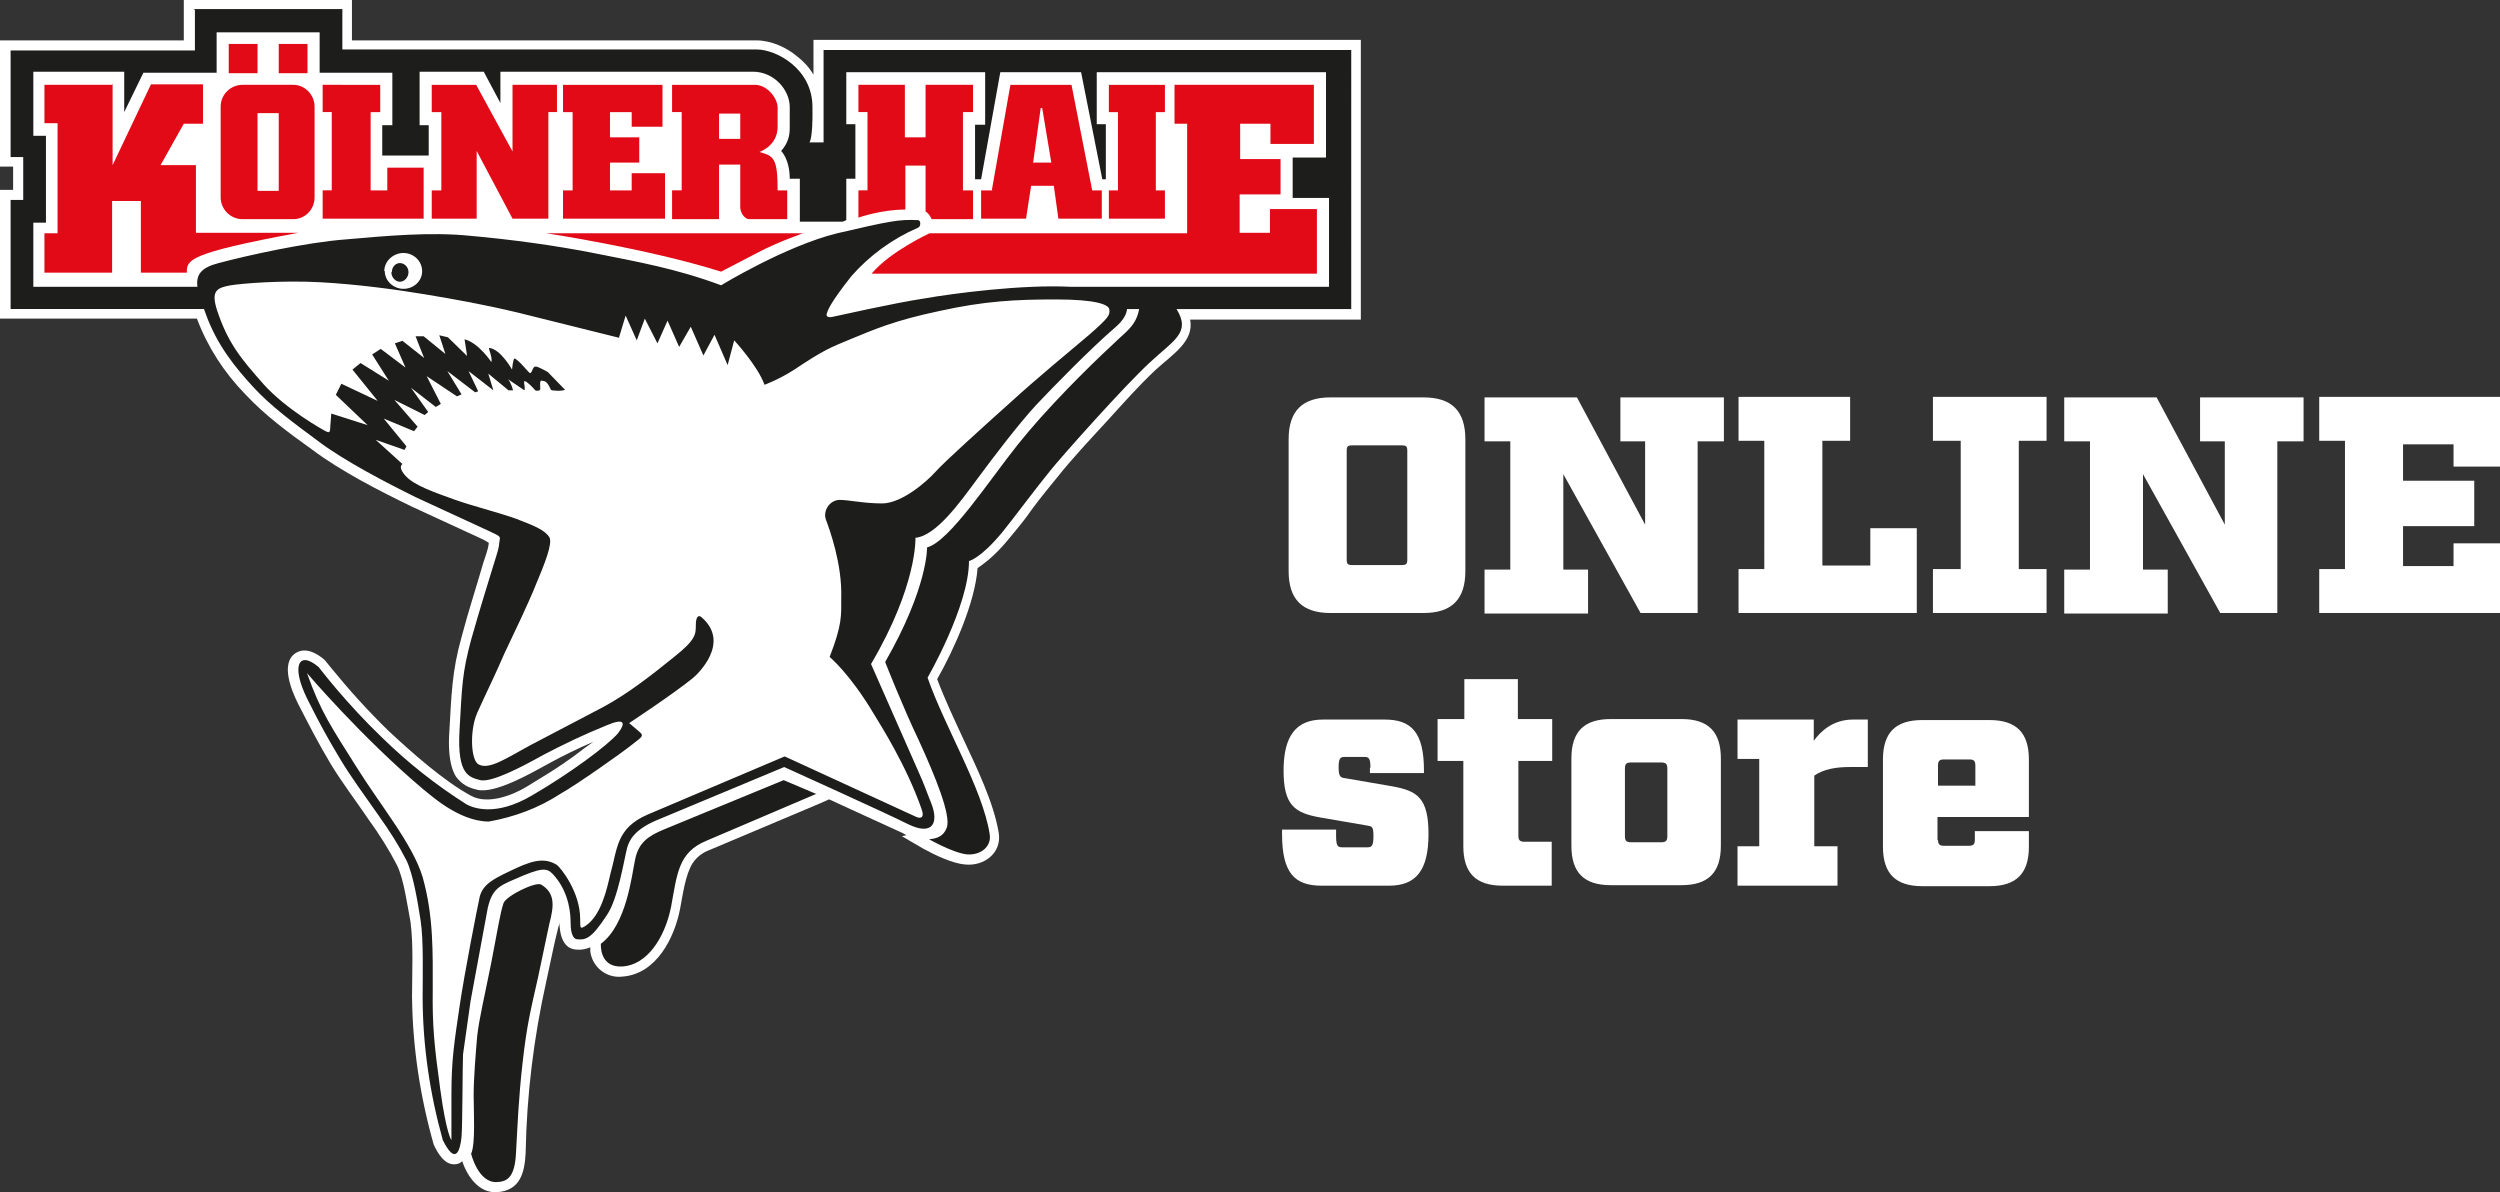 <svg xmlns="http://www.w3.org/2000/svg" id="Ebene_1" version="1.1" viewBox="0 0 495.1 236.1"><rect x="0" y="0" width="495.1" height="236.1" fill="#333333" stroke="none"/><defs><clipPath id="clippath"><path d="M0 0h269.6v236.1H0z" class="st0"/></clipPath><clipPath id="clippath-1"><path d="M0 0h269.6v236.1H0z" class="st0"/></clipPath><clipPath id="clippath-2"><path d="M0 0h269.6v236.1H0z" class="st0"/></clipPath><clipPath id="clippath-3"><path d="M0 0h269.6v236.1H0z" class="st0"/></clipPath><clipPath id="clippath-4"><path d="M0 0h269.6v236.1H0z" class="st0"/></clipPath><clipPath id="clippath-5"><path d="M0 0h269.6v236.1H0z" class="st0"/></clipPath><clipPath id="clippath-6"><path d="M0 0h269.6v236.1H0z" class="st0"/></clipPath><clipPath id="clippath-7"><path d="M0 0h269.6v236.1H0z" class="st0"/></clipPath><style>.st0{fill:none}.st1,.st2{fill-rule:evenodd}.st1{fill:#fff}.st2{fill:#e20a17}</style></defs><g id="Bildmaterial_59"><path d="M0 0h494.1v236.1H0V0Z" class="st0"/><path d="M91.6 229.9c-.3.3-.6.5-1 .6-2.4.6-3.9-2.1-4.7-3.8-2.7-9.5-4.2-19.4-4.3-29.3 0-4.7.3-10.2-.3-14.8-.6-3.1-1.3-8.5-2.7-11.3-1.6-3.1-3.5-6.1-5.6-9-2.5-3.7-5.2-7.2-7.5-11-2.4-4-4.4-7.9-6.5-12-1.2-2.4-3.6-8-.4-10 2-1.2 4.2.1 5.7 1.4l1.3 1.6c3.5 4.3 7.3 8.5 11.3 12.4 4.5 4.2 11 10 16.4 12.9 3.3 1.8 8.2-.1 11-1.8l2.6-1.6c3-1.8 6-3.8 8.8-6l1.8-1.3c-3 1.3-6.1 2.8-9 4.4-3.1 1.7-10.5 6-14 5.1-1.7-.4-3-1-4.2-2.6-1.5-2.4-1.5-6.4-1.3-9.1.4-7 .5-11.8 2.4-18.5 1.3-5 2.9-9.8 4.3-14.7.4-1.3 1-2.7 1.1-4l-1-.6-14.3-6.6c-6.4-3.1-14-7-19.6-11.2-4.6-3.3-9.4-6.8-13.3-11-4.2-4.3-7.5-9.4-9.6-15H0V37.6h2.6V33H0V8h36.4V0h33.3v8h80.1c2.9 0 6 1.4 8.1 3.2 1.3 1 2.4 2.2 3.2 3.6V7.9h108.4v55.4h-33.8c.8 4.3-3.4 6.8-6.9 10-3.2 3-6.3 6.5-9.3 9.8-3.4 3.7-7 7.5-10.1 11.4-7.3 8.9-4 5.5-9.6 12.2-1.8 2.2-3.8 4.2-6.2 5.8-.5 6.8-4.6 16-8 22 1.5 4 3.4 8 5.2 11.9 2.6 5.6 6 12.5 7 18.6.6 4-3 6.6-6.7 6.2-2.5-.2-6-1.9-8.2-3.1l-4.3-2.5.9-.2-.7-.4-12-5.5-2.6-1.2-1.8.8-21.8 9.2c-1.4.5-2.6 1.4-3.4 2.6-1.5 2.3-2 6.5-2.5 9-1.1 5.8-4.7 13-11.4 13.5-3.1.4-6-1.8-6.4-5v-.8c-.9.4-2 .6-3.2.4-2.4-.4-2.9-3.4-2.9-5.3v-.2c0 .3 0 .6-.2 1-.9 3.5-1.6 7.2-2.4 10.8-2.5 11.2-3.9 22.6-4.1 34-.2 4-1.1 7.5-5.7 7.8-3.5.2-5.8-3-6.9-6.2" class="st1" style="clip-path:url(#clippath)"/><path d="M0 0h494.1v236.1H0V0Z" class="st0"/><path d="M39.1 56.7c-.3-2.4.7-3.8 4.2-4.7 8.3-2.2 16.8-3.8 25.3-4.8 8-.6 16.6-1.4 24.4-.7 7.8.7 16.9 2 24.9 3.5 8 1.6 16 3 24.8 6.3 0 0 12.8-7.8 23-10.3 5.2-1.7 10.6-2.6 16-2.6s.7 1.3 0 1.5c-.8.4-8.7 3.9-13.2 9.6s-4.6 6.9-4.8 7.5c-.2.7.6.7 1.4.5s12-2.7 17.9-3.6c5.7-1 19.4-2.8 29-2.3h51.2V39.2H256v-8h6.5v-17h-45.4v10.4h1.9v10.8h-.8l-4-21.2h-16.1l-3.7 21.2h-1.2V24.6h2V14.3h-27.6v10.4h1.8v10.8h-1.8v8.2l-.7.3h-8.6v-8.5h-1.7c0-4-1.7-5.5-1.7-5.5 1.1-1.3 1.7-2.9 1.7-4.6v-4.2c0-3.3-3.2-6.9-7.3-6.9H99.2v6.2l-3.3-6.2H83.2v10.4H85v6h-9.1v-6h2V14.2H63.4v-8H43v8H28.5l-3.9 8v-7.8h-18v12.5h2.5v17.2H6.6v12.7h32.6-.1Z" class="st1" style="clip-path:url(#clippath-1)"/><path d="m122.6 66.7 1.3-4.3 2.2 4.9 1.6-4.3 2.5 4.9 2-4.5 2.3 5.2 2.3-4 2.5 5.7 2.1-4.1 2.7 6 1.3-4.9s4.7 5.1 6 8.8c0 0 2.8-1 5.8-3 6.1-4 7-4.3 11.4-6.1 4.3-1.8 8.4-3.6 17.4-5.5 9-2 15.2-2.3 23-2.3s10.6 1 10.7 2.1c0 1 0 1.4-4 4.8-4 3.5-10 8.4-15.7 13.6-5.7 5-13 11.6-14.7 13.7-1.8 2-6.6 6.1-10.5 6.2-3.9 0-6.5-.7-8.6-.7-2 .1-3.3 2.3-2.6 4 .6 1.9 3.1 8.7 3 15.4 0 3.6.1 5.3-2.3 11.7 0 0 4 3.3 8.7 11.2 1.4 2.3 6.5 10.3 9.5 18.9.5 1.6 0 2-1 1.6-1-.3-26.2-12-26.2-12s-20 8.7-27 11.5c-6.4 2.7-6.1 6.8-7.4 11.7-.8 3-1.9 8.3-5.1 10.4-.9.6-.9.5-.9-1.3 0-5.5-3.9-10.3-4.7-10.8-2.6-1.7-5.4-.7-9.5 1.3-3.3 1.6-5.1 2.7-5.7 5s-3 15-4.1 21.8c-1 6.9-1.5 10.3-1.5 17.4v9s-1-1.2-2.3-10c-1.1-8.7-1.5-12.7-1.4-19.9 0-7.1.1-14.4-2.1-22.2-2-6.6-8.2-14.1-13-21.8-5-7.8-7.2-10.9-9.9-18.6 0 0 10.7 12.6 23 22.9 1 .7 7 6.4 13 6.4 5.1-.8 10-2.7 14.3-5.5 3.1-1.7 12-7.9 14-9.5s2.6-1.8 1.6-2.7l-2-1.7s8.8-5.8 12.5-8.9c1-.8 7.6-7 1.9-12-.7-.6-1.2-.3-1.2 1.5s0 2.9-4.3 6.3-9 7.2-14 9.8l-14.5 7.7c-4.9 2.6-8.2 4.9-10.2 3.8-1.6-.8-1.8-6.8-.4-10.2 1.7-3.8 3.7-7.7 5.5-11.8 1.7-3.8 4.7-10 6.3-13.9 1.6-3.8 3.3-7.9 2.5-9.1-.7-1.3-2.7-2.3-6.6-3.7-4-1.4-8.7-2.5-12.3-3.8-3.5-1.3-8-2.8-9.7-4.8-.7-.9-1-1.8-.5-2.2L74.4 87l5.6 2 .5-.7-4.5-5.5 6 2.5.6-.9-4.5-5.3 6 3 .7-.6-3.4-4.9 4.8 3.8 1-.6-2.7-5.5 5.9 4 1-.3-2.8-4.6 5.5 4.2.6-.2-1.9-4 4.9 3.8-1-3.3 4 3.3h.9s-.4-1.6-1-2.2l3.1 2.1c.3.3.2-.3.2-.6s-.3-1.3.1-1.1c.5.2 1.5 1.2 2 1.8.3.2 1 .1 1-.3s-.2-1.8.3-1.6c.6.1 1 0 1.8 1.8.1.2 2.2.3 2.8 0l-3.4-3.5s-2-1.2-2.5-1.1c-.5 0-.6 1.2-1 1.3-.3 0-2.2-2.6-3.1-2.9-.3 0-.5 2.2-.5 2.2s-2.2-4-4.5-4.3c-.3 0 .7 1.9.4 2.8 0 0-2.5-3.8-5.3-4.5l.5 3.3-3.8-3.7-1.7-.4 1.2 3.7-4.3-3.5h-1.6c0 .1 1.7 4.3 1.7 4.3l-4.3-3.4-1.5.5 2.1 4.8-4.9-3.7-1.7 1.1 3.3 5.2-5.6-3.5-1.6 1.3 5 6.2-7.2-3.4-1 2.2 6.2 6-7.2-2.3-.2 2.6c0 1.3-.3 1.2-.9 1-.6-.4-7.8-4.5-12.2-9.4-4.5-5-7.1-8-9.3-14.6-1.3-4 0-4.5 2.7-5 2.7-.4 10.3-1 17.7-.6 7.3.4 14.8 1.4 20.8 2.4s11.6 2 18.3 3.6l20.1 5" class="st1" style="clip-path:url(#clippath-2)"/><path d="M22.2 16.8H8.8v7.6h2.6v21.8H8.8V54h13.4V39.8h5.7V54H37c0-2.5 0-3.8 22.1-7.9H38.8V32.7h-7l4.6-8.2h3.8v-7.8H29.9l-7.6 16v-16h-.1Zm23.1-8.1H51v5.8h-5.7V8.7Zm9.9 0h5.7v5.8h-5.7V8.7Z" class="st2" style="clip-path:url(#clippath-3)"/><path d="M51 22.4h4.2v15.4H51V22.4Zm-3-5.6h10.1c2.3 0 4.2 2 4.2 4.3v18c0 2.3-1.8 4.3-4.2 4.3H48c-2.4 0-4.3-2-4.3-4.3v-18c0-2.4 2-4.3 4.3-4.3m25.4 5.4h1.9v-5.4H63.9v5.4h1.8v15.5h-1.8v5.6h20V33.2h-7.2v4.5h-3.3V22.2Zm20.9-5.4h-8.8v5.4h1.9v15.5h-1.9v5.6h8.9V29.9l7.1 13.4h7.1V22.2h1.7v-5.4h-8.8V30l-7.2-13.2Zm36.9 8.3v-8.3h-19.7v5.4h1.9v15.5h-1.9v5.6h20.2v-9h-6.6v3.4h-4.3v-5.5h5.8v-5h-5.8v-5h4.3v2.9h6.1Zm48 2.1V16.8H170v5.4h1.8v15.5H170v5.4s4.5-1.6 9.3-1.6v-8.7h4v9.1s.6.2 1.2 1.5h8.2v-5.7h-2V22.2h2v-5.4h-9.4v10.4h-4.1Zm27.3-5.8h-.4l-1.5 10.8h3.6l-1.8-10.8Zm-10 16.3h-2.2v5.6h8.9l1-6.5h4.5l.9 6.5h8.6v-5.6h-1.9l-4.1-20.9h-12.1l-3.7 21h.1Zm32.4-15.5h1.8v-5.4h-11.1v5.4h1.8v15.5h-1.8v5.6h11.1v-5.6h-1.8V22.2Z" class="st2" style="clip-path:url(#clippath-4)"/><path d="M232.6 16.8v7.7h2.5v21.7h-51s-7.7 3.5-11.5 8h88.2V41.4h-9.3v4.7h-6v-7.6h8.1v-7h-8v-7h6v4h8.6V16.8h-27.6Zm-73.4 29.4h-51s20 3 34.6 7.6l7.5-3.9c3.8-2 9-3.8 9-3.8m-16.9-23.6h4.2v5h-4.2v-5Zm-9.3-5.7v5.4h1.9v15.5h-1.9v5.7h9.3V32.6h4.2v8.5c0 1 .9 2.3 1.7 2.3h7.6v-5.7H154c0-6.5-.8-6.8-3.6-7.6-.1 0 3.6-1.1 3.6-5v-3.8c0-1.8-2-4.5-4.5-4.5h-16.4Z" class="st2" style="clip-path:url(#clippath-5)"/><path d="M76.2 53.6c0-2 1.7-3.6 3.7-3.6s3.7 1.6 3.7 3.6-1.7 3.5-3.7 3.5-3.7-1.6-3.7-3.5" class="st1" style="clip-path:url(#clippath-6)"/><g style="clip-path:url(#clippath-7)"><path d="M77.6 53.9c0-1 .7-1.8 1.6-1.8s1.7.8 1.7 1.8-.8 1.9-1.7 1.9-1.7-.9-1.7-1.9m31.3 129c.9-3.4 1.2-6-1.6-7.7-1-.7-7 2.2-7.5 3.7-.7 2.2-1 4.5-2.4 11.7-1.4 7-2.4 11.1-2.8 14.6-.3 3.5-.7 8.4-.7 11.7s.4 9.6-.5 11.6c0 0 1.4 5.8 5.1 5.6 1.8-.1 3.6-.6 3.8-6 .3-5.3.5-10.7 1.3-17.7.8-7.1 1.5-10 3-16.6l2.3-10.9m53-25.6-6.6-2.8-23.8 9.8c-3.1 1.3-4.9 2.6-5.6 5.8-.7 3.3-1.7 13-6.8 16.8 0 0-.4 4.8 4.3 4.5 4.7-.3 8.3-5.4 9.6-11.8 1.2-6.5 1.4-10.8 7-13.1l21.8-9.3M38.6 2v8H2.1v21.1h2.5v8.5H2.1v21.6h38.3l.4 1.1c2.2 6.1 5.9 10.6 9.4 14.4 3.5 3.8 8 7.1 13 10.8 4.9 3.7 13.3 8.1 19.2 11l14.3 6.6c2.5 1.2 2.4 1 2.2 2.2-.1 1.2-.2 1.5-1.2 4.7-1 3.3-2.5 8-4.4 14.7-1.8 6.7-1.8 9.2-2.3 18-.5 8.9 2 9.2 4.1 9.8 2.3.5 8.2-2.6 12.5-5 4-2.1 8.2-4.1 12.4-5.8 3.7-1.6 4-.6 2.4 1.5-2 2.4-9.6 8-17 12.3-7.4 4.4-11.9 2.4-13 1.8-6-3.8-11.6-8.2-16.7-13.2-7.1-6.8-12.2-13.5-12.6-14-4-3.4-5.5-.2-2.2 6.4 2.4 4.8 4 7.7 6.4 11.7s4.7 7 7.4 10.9c2.7 3.8 4.2 6.2 5.8 9.3 1.3 2.7 2.2 8 2.8 11.9.6 3.9.4 10.8.4 15 0 9.6 1.4 19.2 4 28.5 2.5 5 3.4 2.2 3.7-.6.2-2.1.2-14.5.3-16.4l1.5-10.6 3.4-18.4c1-4.3 2.7-4.5 7-6.4 4.4-1.8 5-1.4 6.4.3 2.8 3.4 3 7.5 3 8.9s.2 3.2 1.2 3.4c1.7.2 2.9 0 6-4.8 2.2-3.2 3.4-11 4-13.3.4-1.4 1.3-3.5 5.7-5.4l25.4-10.6s20.8 9.4 24.5 11.3c4.9 2.4 6.2-.2 4.6-4.2-.9-2.2-1.2-3.3-2.6-6.4l-9.3-21.1c9.2-15.6 8.8-25 8.8-25 4.1-.4 8.8-7 12.2-11.6 3.4-4.6 8.2-10.9 11.7-14.7 3.5-3.7 10.6-11 15.7-15.4 1.5-1.3 2.2-2.5 2.3-3.6h2.4c-.6 3.4-2.8 4.6-5 6.8-5.4 5-13.5 13.1-19 20-5.6 7-13.6 19.3-18 20.4 0 0 .2 7.9-8.3 22.7 0 0 3.4 8.7 6.7 15.6 3.2 7 6.4 14.8 5.5 17.2-.8 2.2-2.8 2.2-3.5 2.3 0 0 4.7 2.7 7.5 3 2.8.2 4.9-1.6 4.5-4-1.4-9-8.9-21.2-12.3-31 0 0 8.2-14.2 8.2-23.1 0 0 2.2-.4 6.6-5.7 1.8-2.2 7.1-9.3 9.5-12.2 2.4-3 14.8-16.9 19.7-21.4 4.8-4.5 8.2-5.9 5.3-10.6h34.6V9.9H163.1v18.3h-2.8s.7-.6.6-7c0-7.7-7.3-11.4-11-11.4H67.8v-8H38.5V2Zm.6 54.8H6.6V44.1h2.5V26.9H6.6V14.2h18v8l3.8-7.8h14.5v-8h20.4v8h14.4v10.4h-2v6h9.2v-6h-1.8V14.2h12.7l3.3 6.2v-6.2h50c4.2 0 7.3 3.6 7.3 7v4.1c0 1.9-.5 3.2-1.7 4.6 0 0 1.7 1.6 1.7 5.5h2v8.5h8.5l.7-.3v-8.2h1.8V24.6h-1.8V14.3h27.5v10.4h-2v10.8h1.2l3.8-21.2h16l4.2 21.2h.7V24.6h-1.8V14.3h45.4v16.9H256v8h7.2v17.6h-51.1c-9.6-.5-23.3 1.3-29 2.3-6 .9-17 3.4-18 3.6-.7.2-1.5.2-1.4-.5.2-.6.4-1.8 4.9-7.5 3.6-4.1 8.1-7.4 13.2-9.6.6-.2.6-1.5 0-1.5-3.7-.2-5.7.2-16 2.6-10.2 2.5-23 10.3-23 10.3-8.8-3.3-16.8-4.7-24.8-6.3-8-1.6-17-2.8-24.9-3.5-7.8-.8-16.4 0-24.5.7-8 .6-19.7 3.2-25.3 4.7-3.5.9-4.5 2.3-4.2 4.7m37-3.1c0-2 1.8-3.6 3.8-3.6s3.7 1.6 3.7 3.6-1.7 3.5-3.7 3.5-3.7-1.6-3.7-3.5m46.4 13.1 1.3-4.3 2.2 4.9 1.6-4.3 2.5 4.9 2-4.5 2.3 5.2 2.3-4 2.5 5.7 2.2-4.1 2.6 6 1.3-4.9s4.7 5.1 6 8.8c0 0 2.8-1 5.9-3 6-4 7-4.3 11.3-6.1 4.4-1.8 8.4-3.6 17.4-5.5 9-2 15.2-2.3 23.1-2.3s10.5 1 10.6 2c.1 1.1 0 1.5-4 5-4 3.4-10 8.3-15.6 13.4-5.8 5.2-13 11.7-14.8 13.7s-6.6 6.2-10.5 6.3c-3.9 0-6.5-.7-8.6-.7-2 .1-3.3 2.3-2.6 4 .7 1.9 3.2 8.7 3 15.4 0 3.5.2 5.3-2.3 11.7 0 0 4 3.3 8.7 11.2 1.4 2.3 6.5 10.3 9.5 18.9.6 1.6 0 2-1 1.6l-26.1-12-27.1 11.5c-6.3 2.7-6 6.8-7.4 11.7-.7 3-1.8 8.3-5 10.4-1 .6-1 .5-1-1.4 0-5.4-3.9-10.2-4.6-10.7-2.7-1.7-5.4-.7-9.5 1.3-3.4 1.6-5.2 2.7-5.8 5-.5 2.3-3 15-4 21.8-1 6.9-1.6 10.3-1.6 17.4v9s-1-1.2-2.2-10c-1.2-8.7-1.6-12.7-1.5-19.9 0-7.1.2-14.4-2-22.2-2-6.6-8.3-14.1-13.1-21.8-4.9-7.8-7.1-10.9-9.8-18.6 0 0 10.7 12.6 23 23 1 .7 6.9 6.4 13 6.4 5.1-.9 9.9-2.7 14.2-5.5 3.2-1.8 12-8 14-9.6s2.7-1.8 1.6-2.7l-2-1.7s8.8-5.8 12.6-8.9c1-.8 7.5-7 1.8-12-.6-.6-1.2-.3-1.2 1.5s0 2.9-4.3 6.3c-4.2 3.4-9 7.2-14 9.9l-14.5 7.6c-4.8 2.6-8.1 4.9-10.2 3.8-1.6-.8-1.8-6.8-.3-10.2 1.7-3.8 3.6-7.6 5.4-11.8 1.8-3.8 4.8-10 6.3-13.8 1.6-3.8 3.3-8 2.6-9.2-.8-1.3-2.7-2.2-6.7-3.7-4-1.4-8.6-2.5-12.2-3.8s-8.1-2.8-9.7-4.8c-.8-.9-1.1-1.8-.5-2.2l-5.3-4.8 5.7 2 .4-.7-4.5-5.5 6 2.5.7-.9-4.6-5.3 6 3 .7-.6-3.4-4.8 4.9 3.8 1-.6-2.8-5.5 6 4 .9-.4-2.8-4.6 5.5 4.2.6-.2-1.9-4 4.9 3.8-1-3.3 4 3.3h.9s-.4-1.6-1-2.2l3.1 2.1c.3.3.2-.3.2-.6s-.3-1.3.1-1.1c.5.2 1.5 1.2 2 1.8.3.2 1 .1 1-.3s-.2-1.8.3-1.6c.6.1 1 0 1.8 1.8.1.2 2.2.3 2.8 0l-3.4-3.5s-2-1.2-2.5-1.1c-.5 0-.6 1.2-1 1.3-.3 0-2.2-2.6-3.1-2.9-.3 0-.5 2.2-.5 2.2s-2.2-4-4.5-4.3c-.3 0 .7 1.9.4 2.8 0 0-2.5-3.8-5.3-4.5l.5 3.3-3.8-3.7-1.7-.4 1.2 3.7-4.3-3.5h-1.6c0 .1 1.7 4.3 1.7 4.3l-4.3-3.4-1.5.5 2.1 4.8-4.9-3.7-1.7 1.1 3.3 5.2-5.6-3.5-1.6 1.3 5 6.2-7.2-3.4-1.1 2.2 6.3 6-7.2-2.3-.2 2.7c0 1.2-.3 1.1-.9.8s-7.8-4.3-12.3-9.3c-4.4-5-7-8-9.2-14.6-1.3-4 0-4.5 2.7-5 2.6-.4 10.3-1 17.7-.6 7.3.4 14.8 1.4 20.8 2.4s11.6 2 18.3 3.6l20.1 5" style="fill:#1d1e1b;fill-rule:evenodd"/></g><path d="M0 0h494.1v236.1H0V0Z" class="st0"/></g><path d="M263.5 121.4c-5.6 0-8.3-2.7-8.3-8.3V87c0-5.6 2.7-8.3 8.3-8.3h18.4c5.6 0 8.3 2.7 8.3 8.3v26.1c0 5.6-2.7 8.3-8.3 8.3h-18.4Zm3.2-10.6c0 .9.2 1.1 1.1 1.1h9.8c.9 0 1.1-.2 1.1-1.1V89.3c0-.9-.2-1.1-1.1-1.1h-9.8c-.9 0-1.1.2-1.1 1.1v21.5Zm69.5-23.5v34.1h-11.3l-15.3-27.5v18.9h4.9v8.7H294v-8.7h5.1V87.4H294v-8.7h18.3l13.5 25.2V87.4h-4.9v-8.7h20.5v8.7h-5.2Zm8.1 34.1v-8.7h5.1V87.3h-5.1v-8.7h22.1v8.7h-5.5V112h9.5v-7.4h9.2v16.8h-35.3Zm55.5-8.7h5.5v8.7h-22.5v-8.7h5.5V87.3h-5.5v-8.7h22.5v8.7h-5.5v25.4ZM451 87.3v34.1h-11.3l-15.3-27.5v18.9h4.9v8.7h-20.5v-8.7h5.1V87.4h-5.1v-8.7h18.3l13.5 25.2V87.4h-4.9v-8.7h20.5v8.7H451Zm34.9.7h-10v7.2H490v9h-14.1v7.9h10v-4.5h9.2v13.8h-35.8v-8.7h5.1V87.3h-5.1v-8.7h35.8v13.8h-9.2v-4.5Zm-214.5 64c0-1.8-.3-2.1-1.2-2.1h-3.9c-.9 0-1.2.3-1.2 2.1s.4 2 1.2 2.1l9.3 1.6c5.1.9 7.3 2.3 7.3 9.5s-2.5 10.2-7.8 10.2h-13.4c-5.3 0-7.8-2.5-7.8-10.2v-.9h10.7v1.2c0 2 .3 2.3 1.2 2.3h5c.9 0 1.2-.3 1.2-2.3s-.4-1.8-1.2-2l-9.3-1.6c-5.1-.9-7.3-2.4-7.3-9.3s2.5-10.1 7.8-10.1h12.2c5.3 0 7.8 2.5 7.8 10.1v.5h-10.7v-1Zm29.3 13.5c0 .9.3 1.2 1.2 1.2h5.4v8.7h-9.7c-5.3 0-7.8-2.5-7.8-7.8v-16.9h-5.1v-8.3h5.3v-7.9h10.6v7.9h6.8v8.3h-6.7v14.8Zm32.3-23.1c5.3 0 7.8 2.5 7.8 7.8v17.3c0 5.3-2.5 7.8-7.8 7.8h-14c-5.3 0-7.8-2.5-7.8-7.8v-17.3c0-5.3 2.5-7.8 7.8-7.8h14Zm-2.8 9.8c0-.9-.3-1.2-1.2-1.2h-6c-.9 0-1.2.3-1.2 1.2v13.4c0 .9.3 1.2 1.2 1.2h6c.9 0 1.2-.3 1.2-1.2v-13.4Zm39.7-.3h-3.5c-2.8 0-5.2.4-7.1 1.7v14h4.6v7.8h-19.8v-7.8h4.3v-17.3h-4.3v-7.8h15.1v4.2c1.4-1.9 3.8-4.2 7.8-4.2h2.9v9.5Zm13.9 14.4c0 .9.3 1.2 1.2 1.2h4.9c.9 0 1.2-.3 1.2-1.2v-1.7h10.7v3.1c0 5.3-2.5 7.8-7.8 7.8h-13.3c-5.3 0-7.8-2.5-7.8-7.8v-17.3c0-5.3 2.5-7.8 7.8-7.8H394c5.3 0 7.8 2.5 7.8 7.8v11.4h-18.1v4.6Zm1.2-15.9c-.9 0-1.2.3-1.2 1.2v4h7.4v-4c0-.9-.3-1.2-1.2-1.2h-5Z" style="fill:#fff"/></svg>